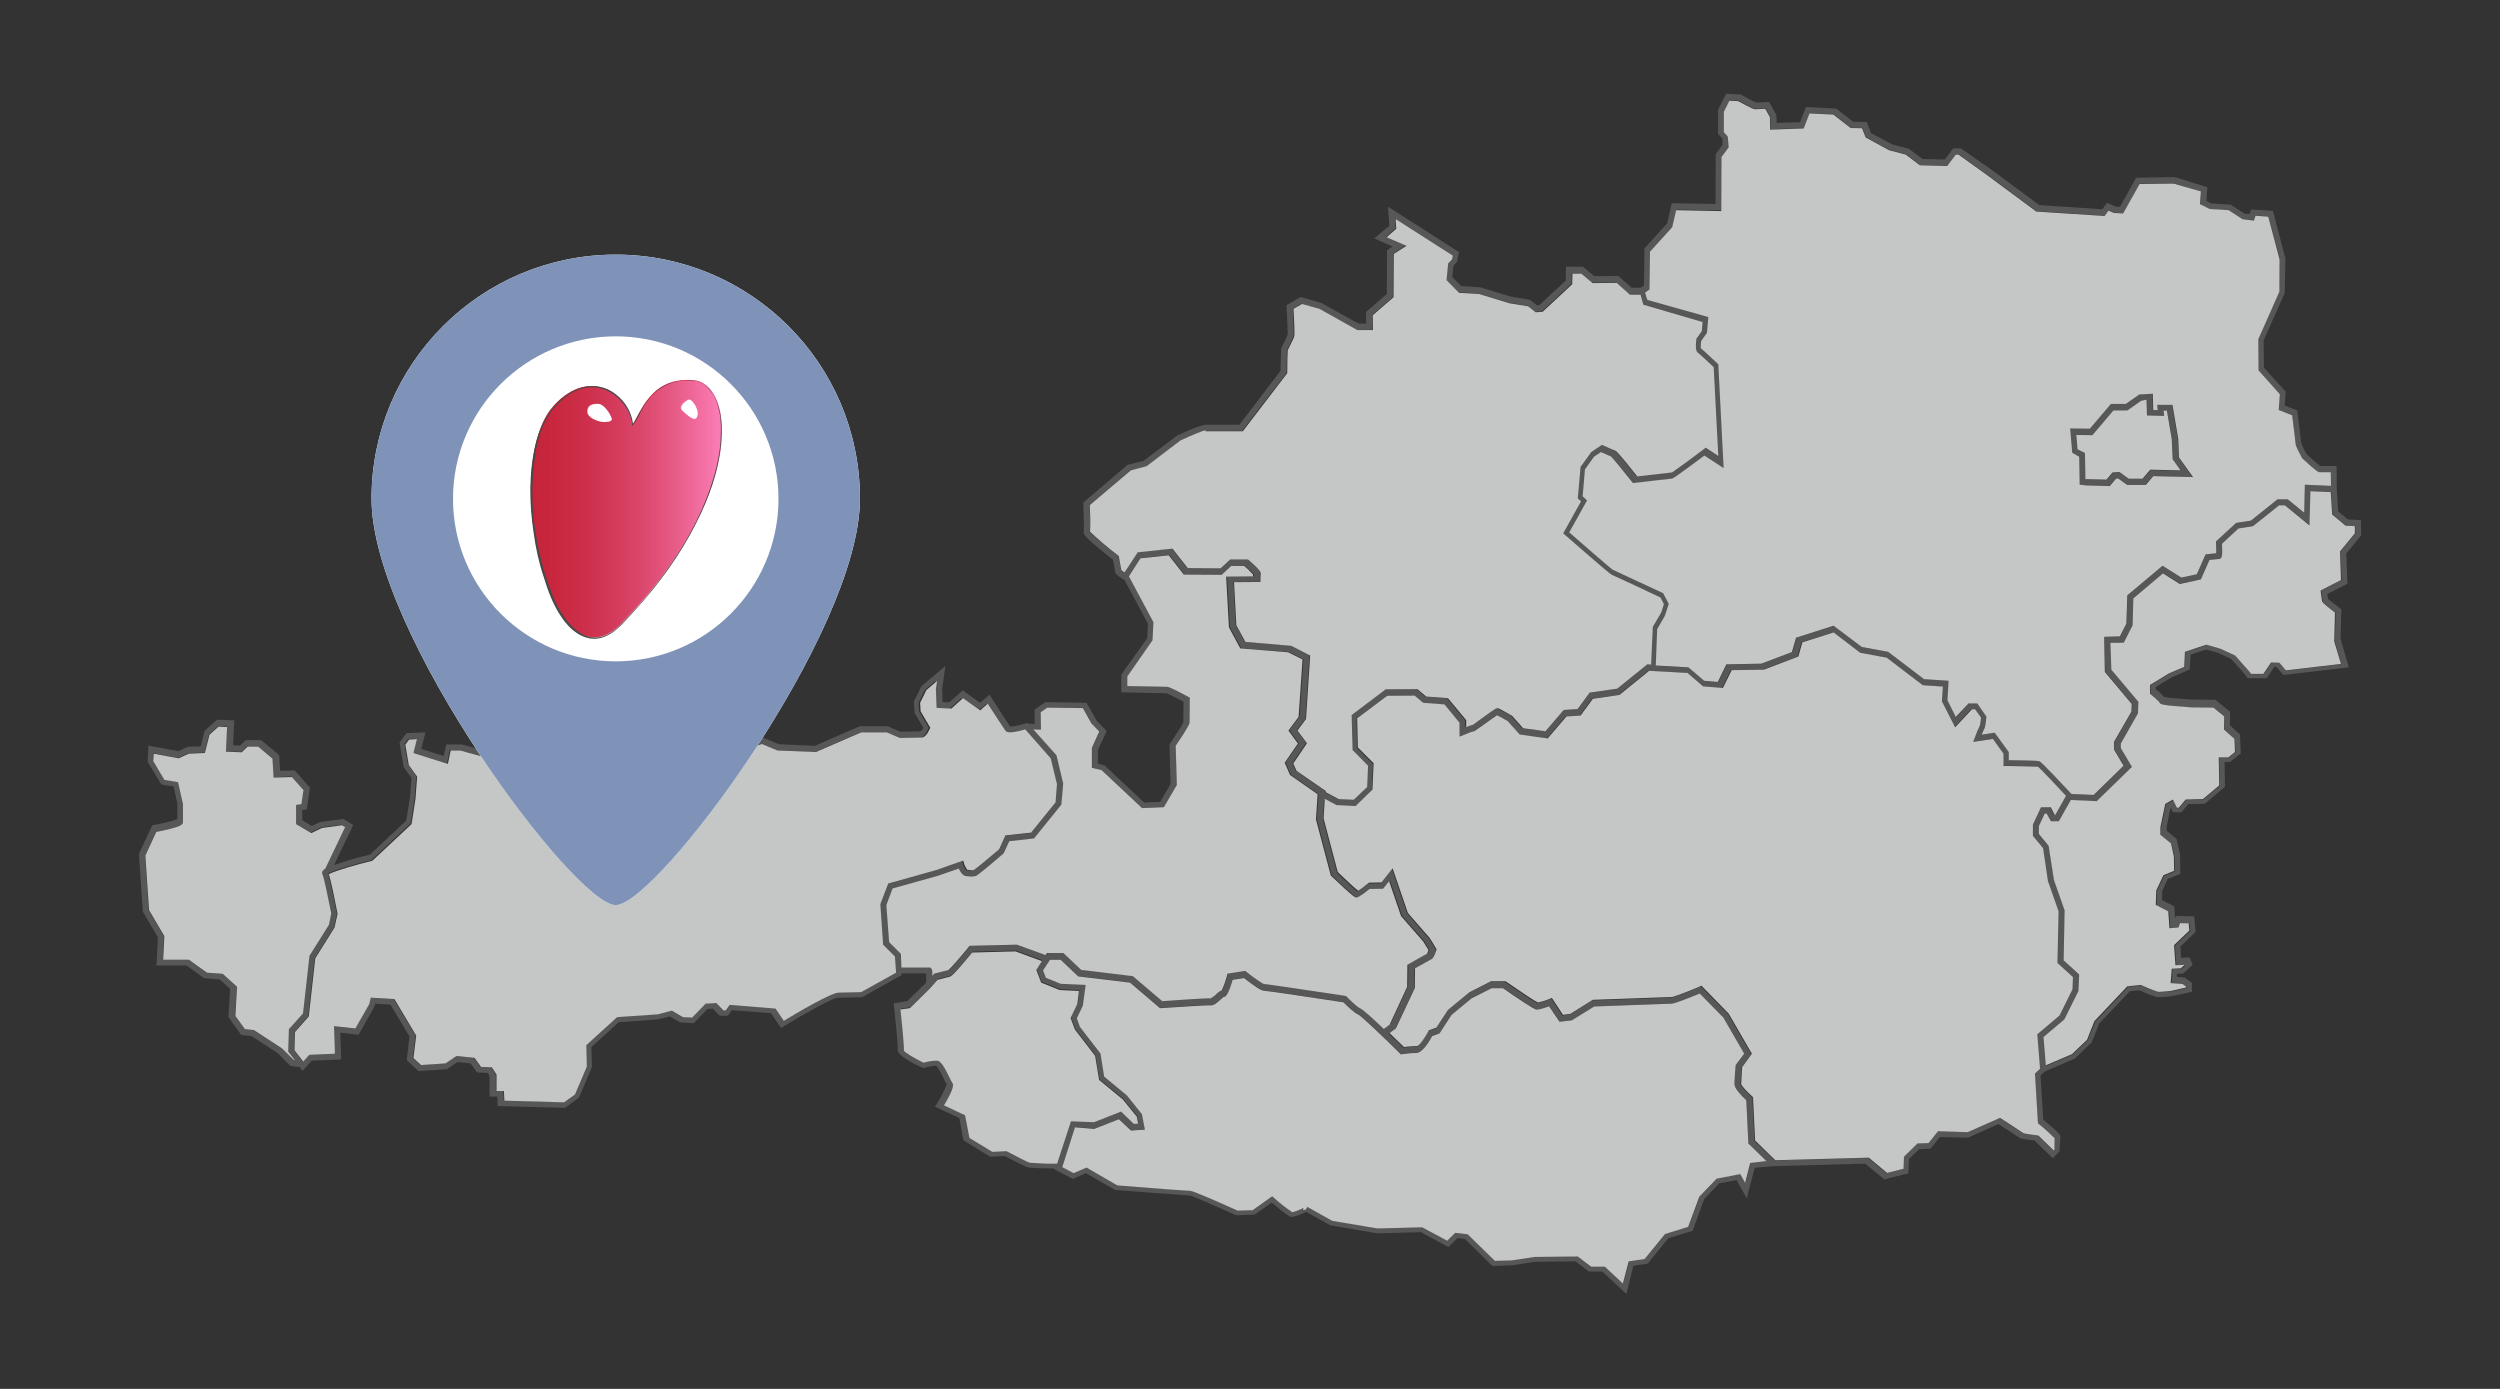 <?xml version="1.0" encoding="utf-8"?>
<!-- Generator: Adobe Illustrator 26.5.0, SVG Export Plug-In . SVG Version: 6.00 Build 0)  -->
<svg version="1.1" id="Ebene_1" xmlns="http://www.w3.org/2000/svg" xmlns:xlink="http://www.w3.org/1999/xlink" x="0px" y="0px"
	 viewBox="0 0 1080 600" style="enable-background:new 0 0 1080 600;" xml:space="preserve">
<rect x="0" y="0" width="1080" height="600" fill="#333333" stroke="none"/>
<style type="text/css">
	.st0{fill:#585757;}
	.st1{clip-path:url(#SVGID_00000165957363668509126470000013368195787333087628_);}
	.st2{fill:#C5C6C6;}
	.st3{clip-path:url(#SVGID_00000100358917079410557140000000957058773860538527_);}
	.st4{fill:#FFFFFF;}
	.st5{clip-path:url(#SVGID_00000077311906554340008670000015719096689991373492_);}
	.st6{fill:#7F93B8;}
	.st7{fill:#C8263B;}
	.st8{fill:url(#SVGID_00000102527300900096272090000010335059568824006530_);}
	.st9{fill:#494949;}
</style>
<path class="st0" d="M898,197.3l0.2,12.1l2.8,0.3l10.2,0.3l2.7-3.2l0.9-0.1l3.9,2.8h8.1l3.2-3.8l17.2,0.4l-6.1-8.5l-0.3-8l-2.5-14.8
	h-6.6l0.2,2.3L930,177l-0.2-7l-5.8,0.3l-5.9,4.1h-6.4l-9.1,10.7L894,185l0.9,10.5L898,197.3z M904,187.9l9.1-10.7h6l6-4.2l2.3-0.1
	l0.2,6.8l7.4,0.2l-0.2-2.3h1.4l2.1,12.3l0.4,8.7l3.5,4.8l-13.1-0.3l-3.3,3.8h-6l-4-2.9l-3,0.2l-2.6,3.1l-8.7-0.2h-0.4l-0.2-11.3
	l-3.1-1.7l-0.5-6.2L904,187.9z"/>
<g>
	<g>
		<g>
			<g>
				<defs>
					<rect id="SVGID_1_" x="60" y="40.5" width="960" height="519"/>
				</defs>
				<clipPath id="SVGID_00000015333688688620293850000012738189886941040281_">
					<use xlink:href="#SVGID_1_"  style="overflow:visible;"/>
				</clipPath>
				<g style="clip-path:url(#SVGID_00000015333688688620293850000012738189886941040281_);">
					<path class="st0" d="M1011.5,263.3l-0.5-0.4c-2.1-1.6-4.6-3.6-5.3-4.2c0-0.4-0.2-1.3-0.3-2.1l8.7-4.4l-0.5-13.1l6.4-7.8
						l-0.1-6.6l-5.6-0.3l-4.2-3.5l-0.6-9.7l-0.1-9.9h-7.1c-0.8-0.6-3.5-2.9-5.8-5c-0.9-1.6-1.7-3.2-2.4-4.9
						c-0.1-1.3-1.2-10.4-1.6-13.3l-0.1-0.8l-5.4-2.1l0.4-6l-9.4-10.4l-0.1-11.8l9-20.2l0.1-0.2l0.3-14.9l-5.4-20.6l-9.4-0.6l-0.7,2
						l-2.1-0.2l-6.1-3.9l-8.3-0.5l-2.1-1.1l0.4-5.9l-14.1-4.4l-16.7,0.3l-7,12.6l-1.7-0.1l-3.9-1.7l-2,2.8L881,88.6l-21-15.5
						l-12.9-9h-3.3l-3.7,4.8l-9.6-0.2l-5.8-4.4l-7.3-1.9l-9.1-4.9l-1.9-4.8l-5.8-0.1l-7.4-5.7l-13-0.7l-2.6,6.6l-10.1,0.3l-0.1-3.4
						l-3.1-5.6h-0.8c-1.6,0.1-4.1,0.2-4.9,0.2c-0.8-0.3-3.9-1.9-6.5-3.4l-0.3-0.1l-6.1-0.3l-3.5,6.9v10.4l1.8,2l0.2,2.7l-3,4.1
						l-0.1,21.5l-18.9-0.3l-2,8.7l-9.8,10.8l-0.2,16l-1.4,1h-3.9l-5.8-5.1l-10.4,0.1l-4.9-4.1h-7.3l-0.1,6L665,131.8l-1,0.1
						l-3.1-2.4l-8.4-1.4l-13-4l-8.2-0.5l-3.9-3.9l0.5-5l1.6-1.6l0.8-4.2l-30.7-19.6l0.6,8.2l-6.5,5.5l7.9,3.5l-2.4,1.6l-0.1,18.9
						l-9,7.8l0.1,5h-3.3l-16-8.9l-9-2.6l-6.1,3.5v0.8c0.3,5.2,0.5,11.1,0.5,11.8c-0.5,1.4-1.1,2.7-1.8,4c-0.4,0.7-0.8,1.4-1,2.2
						c-0.1,0.4-0.2,3.6-0.3,9.6l-17.8,23.3h-14.7c-2,0-9.8,3.6-12.2,4.7L494,199.1l-6.9,1.7L468,217.1v0.6
						c0.2,5.1,0.3,10.9,0.2,11.9c-0.4,1-0.3,2,12.6,12.2c0.3,1.5,0.9,5.1,1,5.5s0.2,1,4,3.3l10.1,18.8l-0.3,6.3l-11.2,15.7v7.7h1.3
						l18.3,0.4c2.5,1.1,4.9,2.3,7.3,3.6c0,2.1-0.1,7.7-0.1,9c-0.4,1-3.2,5.4-5.8,9.2l-0.2,0.4l0.5,17l-4.5,7.7l-6.9,0.3l-17.2-16.1
						l-2.8-0.7V324l3.8-8.2l-4.3-4.4l-4.4-7.8l-17.8-0.3l-4.7,3.3l0.1,6.1l-2.9-0.1l-0.3-0.3l-0.8,0.2c-2.2,0.7-4.4,1.2-6.6,1.4
						c-1.2-1.7-6.2-9.5-8.1-12.5l-0.8-1.3l-4.1,3.5l-7.5-5.4l-5.8,5.2l-2.9-0.1l-0.2-5.5l1.4-10.1l-10.3,8.7l-3.3,6.6l0.3,5l3.8,6.4
						c-0.3,0.6-0.6,1.1-1.1,1.5c-1.5,0-7.4,0.2-8.8,0.2l-5.6-2.4h-11.9l-19.5,8.5l-15.5-0.7l-7.2-3l-4.4,1.5l-8.9,13.4l-3.1,1.6
						l-11.1-1l-6.5,5.1l-0.2,5.8l-5.4,0.4l-0.3,0.4c-3,3.2-6.5,6.8-7.1,7.2c-0.8,0.4-3.2,2.2-4.2,3l-1.8-0.1l-0.5-6.5l-1.3,0.1
						c-0.7,0.1-2.7,0.2-3.4,0.2c-0.7,0-1.5,0.5-4.7,2.7c-1.9,1.3-5.6,3.8-6.4,3.9c-1.6,0-10.9,0.8-14.5,1.1l-0.2-10l-7.9-9.6
						l-4.3,0.3l2.7-4.1v-2.3l-1.8-4.8l-7.4,0.3l-4,2.7l-4,0.2l-2.7-3.9l-16.3-4.5h-6.8l-1.1,5l-9.7-3.1l1.8-7.1l-8.2,0.3l-3,4.1
						l1.8,10.6l3.4,4.7l-0.7,8.4l-1.6,10l-15.7,14.7c-5.2,1.2-10.4,2.7-15.5,4.5l8.3-17.3l-4.2-2.6l-10,1.3l-3.7,1.7l-4.1-2.5v-4.4
						l1.9-0.2l1.4-9.4l-6.6-7.5L121,333l-0.4-6.8l-7.8-6.5h-6.6l-2.5,2.4l-3-0.2l0.5-10.7l-7.4-0.3l-5.4,4.8l-1.7,6.7l-5.6,0.2
						l-4,1.9l-13-2.4l-0.3,7l5.9,9.8l5.3,0.9l1.6,7.2v6.9c-3.3,1.1-6.7,1.9-10.1,2.5l-0.7,0.1L60,368.9l1.7,24.9l6.5,11.1l-0.6,12.2
						h13l7.6,5.5l6.7,0.5l4.5,4.1l-0.7,12.2l5.5,7.7l4.5,0.5l11.2,7.3l5.6,5.6l4,0.5l1.2,1.6l4-4.4l12.7-0.5l-0.4-11.6l7.9,0.9
						l6.9-12.2l0.3-1.2l6.6,0.4l8.2,13.8l-1.2,10.2l5.1,4.7l12.3-0.8l4.5-3.1l5.7,0.6l2.8,3.9l4.6,0.2l0.8,1.3v8.9h3.3l0.2,4.1
						l29.1,0.8l6-4.4l5.6-13.2l-0.2-8.7l11.8-10.7l16.8-1.2l5.3-1.3l4.5,2.6l5.8,0.3l5.9-6.1l2.3-0.2l3,3.1h3.6l1.6-2.4l17,1.3
						l4.3,6.4l1.1-0.7c10-6.1,21.5-12.4,23.5-12.4c3.5,0,10-0.2,10.1-0.2h0.3l17-9.5v-0.8h10.7c0,0.7,0,2,0,3.9v0.1l-0.1,0.1
						l-8.1,7.9l-5.8,0.9l0.1,1.3c0.7,6.5,1.8,17.3,1.6,18.6c-0.1,0.7-0.3,2.9,10.5,7.9l0.5,0.2l0.5-0.1c1.7-0.5,3.4-0.8,5.1-0.9
						c0.9,0.7,2.9,4.7,3.6,6.2c0.5,0.9,0.8,1.5,1,1.9c-1.2,2.9-2.6,5.7-4.3,8.3l-0.8,1.3l10.5,4.9l1.8,9.6l11.5,7.1l6.3-0.3
						c1.7,0.9,8.3,4.3,9.6,4.8c1.3,0.5,7.8,0.5,11.9,0.6l-0.1,0.3l8.1,4.2l5.6-2.5l12.7,7.3h0.3c3.1,0.2,29.9,2.3,32.1,2.4
						c1.3,0.3,11,4.5,19.6,8.4l0.3,0.1l7.9-0.3l7.4-5.2c7.1,6.2,8.2,6.2,8.7,6.2c2.2-0.4,4.2-1.1,6.1-2.2l10.4,5.8l20.4,3.5
						l18.8-0.5l11.9,6.4l4-3.9l3.1,0.4l11.9,11.7l8.5-0.3l9.8-1.5l17.6-0.2l5.8,4.4h5.8l10.4,9.7l3-12.2l6.2-0.9l8.9-11l10.5-3.2
						l5-13.7l6.5-6.8l7.5-1.4l4.4,7.9l3.4-13.2l8.2-0.7l39.6-1.1l8.2,6.8l10.4-2.6l0.3-6.2l4.3-4.2l5-0.3l4-5l12.1,0.3l13.2-5.9
						c3.5,2.2,8.6,5.5,8.9,5.8c0.4,0.3,0.7,0.6,6.7,1.3l7.9,7.7l2.9-3v-0.5c0-0.5,0.4-5,0.4-5.8c0-0.7,0-1.3-7.4-7.4l-1.2-19.1
						l1.8-1.7l13.1-5.6l7.2-7l3.3-8.2l13.2-13.9l4.1-0.4c4.5,2,7.2,3,8,3s5.2-0.3,5.7-0.4l9-1.9v-3.9l-3.2-2.3l-3.3-0.3l0.1-1.3
						l2.6-0.1l4.1-3.8l-1.3-3.2l-3.7,0.2l-0.3-4.9l6.6-6.3l-0.6-6.7l-7.9-0.2l-0.4,1l-0.3-5.1l-5.3-2.8l0.1-4l2.4-5.1l5.4-2.2
						l-0.1-8.2l-1.5-6.9l-4.3-3.5v-1.8l1.7-8.3l1,2.1h3.7l2.9-3.5l7.2-0.2l8.7-7.3l-0.2-10.7h2.3l4.7-3.7l-0.3-8.2l-4.4-4l0.1-5.8
						l-6.4-5.2l-10.2-0.1c-4.9-0.3-10.4-0.8-11.9-1.1c-1.1-1.2-2.3-2.4-3.6-3.3v-1l6.7-4.1l8-3.5l0.3-6.4l6.7-2.2l5.1,1.4l5.7,2.6
						l5.8,6.5l1.4,1.9h8.2l3.3-4.9h0.9l3,3.5l28.3-3.3l-3.6-12.4L1011.5,263.3z M712.8,124.7l0.2-16.3l9.6-10.6l1.7-7.3l19.5,0.4
						l0.1-23.4l3.1-4.2l-0.4-4.6l-1.7-1.9v-8.7l2.4-4.8l3.8,0.2c6.6,3.5,6.9,3.5,7.3,3.5c0.4,0,2.9-0.1,4.4-0.2l2,3.6l0.1,5.4
						l14.5-0.4l2.5-6.5l10.3,0.5l7.5,5.8l4.9,0.1l1.6,4l10.1,5.5l7.2,1.9l6.1,4.6l11.8,0.3l3.7-4.9h1.2l12,8.6l21.6,16l29.5,1.9
						l1.7-2.3l2.4,1l3.9,0.2l7.1-12.7l14.7-0.2l11.7,3.6l-0.4,5.5l4.2,2.1l8.2,0.5l6,3.8l4.9,0.5l0.7-2.1l5.5,0.4l4.9,18.4l-0.3,14
						l-9,20.3l-0.1,0.3l0.1,13.4l9.2,10.3l-0.5,6.8l5.8,2.3c0.6,4.7,1.5,11.6,1.5,12.3c0,0.3,0,1.1,2.8,6.2l0.1,0.2l0.2,0.2
						c6.3,5.8,6.9,5.8,7.4,5.8h4.7l0.1,5.9l-11.3-0.5l-0.3,12.1l-7.1-5.8h-4.4l-11.5,9.2l-6.4,1l-8.7,8v0.6c0.1,1.6,0.2,3.5,0.1,4.5
						c-1.2,0.1-2.9,0.3-3.8,0.4l-0.8,0.1l-3.8,8.6l-6.7,1.4l-8.1-5.1l-15,12.8l-0.4,12.2l-2.8,5.5l-6.9,0.2l0.5,15.2l11.6,13.8
						l-0.1,3.3l-7.5,13v3.5l4.1,6.9l-12.9,12.6l-9.6-0.4l-0.1-0.1c-13-13.8-13.4-14-14-14.1c-0.5-0.1-7.1-0.3-13-0.4v-3.5l-6.1-8.4
						l-5.6,0.9c0.5-1.2,0.9-2.2,1-2.3c0.1-0.2,0.6-0.8,1-5.1v-0.5l-3.9-5.6h-3.8l-5.5,5.8l-3.6-7.2l0.5-8.4l-10.6-0.7l-15.5-11.8
						l-11.4-2.1l-12.2-9.2l-16.2,5.2l-1.8,6.2l-13.2,5l-15.1,0.4l-3.7,7.6l-5.9-0.5l-6.8-5.8l-14.1-0.8l0.6-15.7l3.3-5.7l1.7-5.2
						l-2.4-4.6l-0.4-0.2c-16.8-8-20.6-9.7-21.5-10c-1.2-0.8-11.5-9.8-18.7-16.1l7.7-13.8l-1.9-1.8l1-11.6l3.9-5.5l3-2
						c1.7,0.8,3.5,1.6,4.4,1.9c0.9,0.9,5.2,6.1,9,10.9l0.5,0.6l0.7-0.1c6.1-0.7,15.2-1.8,15.8-1.8s0.9,0,14.2-10l8.3,5.4l-2.3-44.8
						l-0.4-0.4c-4.6-4.4-6.5-6-7.2-6.6c0-1,0-2.1,0.2-3.1l2.5-3.5l0.6-6.8l-26.2-7.7l-0.9-3.1L712.8,124.7z M485.7,247.4
						c-0.6-0.4-1.2-0.8-1.4-1c-0.2-0.9-0.7-3.8-1-5.6l-0.1-0.5l-0.4-0.3c-4.2-3.2-8.2-6.6-12-10.2c0.2-3.8,0.1-7.7-0.1-11.5l17.6-15
						l6.8-1.7l14.6-11.1c4.5-2.1,9.9-4.4,10.9-4.4h16l19.2-25v-0.4c0-3.3,0.2-8.8,0.2-9.5c0.1-0.3,0.5-1,0.8-1.6
						c1.4-2.7,2-4.1,2.1-4.9c0.1-1-0.3-8.5-0.4-11.4l3.7-2.1l7.5,2.1l16.4,9.2h6.7l-0.1-6.4l9-7.8l0.1-18.7l5.5-3.5l-8.6-3.8
						l4.2-3.7l-0.3-4.2l24.7,15.8l-0.3,1.6l-1.7,1.8l-0.7,7.2l5.4,5.5l8.7,0.5l13,4l8.1,1.3l3.3,2.6l3-0.2l12.8-11.9l0.1-4.6h3.8
						l4.9,4.1l10.4-0.1l5.6,5.2h4.6l1.2,4.3l25.6,7.5l-0.3,3.9l-2.4,3.4v0.3c-0.5,4.6-0.1,5.3,0.7,5.7c0.7,0.4,4.2,3.8,6.8,6.2
						l2,38.4l-5.5-3.6l-0.7,0.6c-4.7,3.5-12.4,9.2-13.8,10.1c-1.8,0.2-9.7,1.1-15,1.7c-8.7-11-9.2-11.1-9.7-11.2
						c-0.5-0.1-2.8-1.2-4.9-2.1l-0.7-0.3l-4.6,3.1l-4.6,6.4l-1.2,13.6l1.4,1.3l-7.7,13.8l0.8,0.7c17.9,15.6,19.7,17,20.2,17.2
						c0.8,0.3,12.8,6,21,9.8l1.5,2.9l-1.2,3.7l-3.6,6.1l-0.7,16.4l-1.7-0.1l-13.1,10.5l-11.9,1.7l-5.2,7.1l-6,0.4l-7.9,9.2l-9.6-1.3
						l-4.8-5.4l-0.2-0.1c-5.1-2.9-5.7-3-5.8-3.1c-0.8-0.2-1.2,0-7.2,4.4c-1.5,1.1-3.4,2.4-3.9,2.8c-0.9,0.2-1.8,0.5-2.7,0.9v-3
						l-7.9-9.5l-9.4-0.7l-3.8-3.2l-13.7,0.1l-14.7,11.1l0.4,15l6.7,6.8l-0.4,9.2l-5.8,5.5l-6.5-0.3l-5.6-3v-0.5l-12.5-8.7l-1.4-3.2
						l5.9-8.7l-4-5.5l3.7-5l1.8-27.4l-8.2-4.2l-19.8-1.7l-3.9-7.2l-1-18.6l11.4-0.1V250c0-0.7,0-1.4,0.1-2c0.1-0.7,0.3-1.3-5.1-6.1
						l-0.4-0.3h-7.7l-4.1,3.8l-14.2-0.1l-6.6-8.4l-15,1.6L485.7,247.4z M126.9,458l-5-5l-12.1-7.9l-3.9-0.4l-4.3-5.9l0.7-12.5
						l-6.2-5.6l-6.8-0.5l-7.7-5.6H70.4l0.4-10.2l-6.6-11.2l-1.5-23.6l4.7-10.2c11.5-2.3,11.5-3.3,11.5-4.3v-8l-2.1-9.4l-5.9-1
						l-4.8-8.1l0.1-3.2l10.8,2l4.3-2l7-0.3l2-7.9l3.9-3.5l3.7,0.1l-0.5,10.7l6.8,0.3l2.6-2.5h4.6l6.2,5.2l0.5,8.2l7.7-0.3l5,5.6
						l-0.9,6.1l-2.3,0.3v8.3l6.6,3.9l4.6-2.2l8.6-1.2l1.4,0.8l-8.6,18c-0.9,0.5-1,0.9-1.2,1.1c-0.2,0.5-0.2,0.9,0,1.4
						c0.5,1,2.3,9.3,3.8,16.8l-1.1,4.9l-8.4,13.4l-2.8,24.9l-6.1,6.8l-0.3,9.7l3.1,3.8L126.9,458z M371.8,428.3
						c-1.3,0-6.6,0.2-9.6,0.2c-3.4,0-18.7,9.1-23.8,12.2l-3.6-5.3l-19.8-1.5l-1.7,2.5h-1.1l-3.1-3.2l-4.6,0.3l-5.8,6l-4-0.2
						l-4.8-2.8l-6,1.6l-17.6,1.2L253,451.4l0.2,9.3l-5.1,12l-4.7,3.4l-25.8-0.7l-0.2-4.2h-3.2v-7l-2-3.1l-4.7-0.2l-2.8-3.9l-7.8-0.8
						l-4.8,3.2l-10.5,0.7l-3.3-3l1.2-9.7l-9.4-15.8l-10.2-0.6l-0.7,2.8l-6,10.5l-9.2-1l0.5,11.9l-11.1,0.5l-2.6,2.9l-3.9-4.9
						l0.2-7.8l6-6.8l2.8-25.1l8.3-13.3l1.3-5.8v-0.3c-0.7-3.4-2.7-13.7-3.8-17.1l0.3-0.2h0.1v-0.2c2.8-1.3,10.9-3.7,18.1-5.5
						l0.3-0.1l16.9-15.8l1.7-11l0.7-9.5l-3.6-5l-1.5-8.8l1.6-2.2l3.4-0.1l-1.5,6l14.9,4.7l1.2-5.8h4.1l15.2,4.2l2.9,4.3l6.2-0.3
						l3.9-2.7l4.7-0.2l1,2.5v1l-5.2,8l8.3-0.6l6.5,7.8l0.2,11.9l1.4-0.1c3.9-0.3,14.2-1.2,15.7-1.2c1.3,0,3.4-1.3,7.9-4.3
						c1.3-0.9,2.9-2,3.5-2.2c0.5,0,1.4-0.1,2.1-0.1l0.4,6.1l5.1,0.4l0.4-0.3c1.3-1,3.6-2.7,4.2-3c0.9-0.5,4.9-4.7,7.5-7.4l6.7-0.5
						l0.2-6.9l4.7-3.7l10.8,1l4.4-2.3l8.9-13.1l2.6-0.9l6.7,2.8l16.6,0.8l19.6-8.5h10.8l5.6,2.4h0.3c2.9-0.1,8.5-0.2,9.2-0.2
						c1.2,0,2.3-1.2,3.5-3.7l0.3-0.6l-4.2-7.1l-0.2-3.7l2.7-5.5l4.6-3.9l-0.5,3.5l0.3,8.1l6.4,0.3l5-4.5l7.4,5.3l3.4-2.8
						c2,3.1,7,10.8,7.6,11.7c0.4,0.6,1.2,1.7,8.6-0.5l11.1,12.5l2.7,11.1l-0.6,7.9l-10.6,13.1l-11.1,1.2l-2.7,6
						c-4.7,4.1-10,8.4-11,9c-0.5,0.1-0.9,0.1-1.4,0c-0.4,0-0.8-0.1-1.3-0.1c-0.7-0.8-1.1-1.7-1.4-2.7l-0.4-1.3l-11.7,4.1l-20.7,5.8
						l-3.4,8.9l1.2,17.5l5.1,5.1l0.2,6.7L371.8,428.3z M389.5,418l-0.2-5.9l-5.1-5.1l-1.2-16l2.7-7.1l19.4-5.4l9.2-3.2
						c0.6,1.5,1.7,3.3,3.4,3.3c0.5,0,0.9,0,1.3,0.1c0.8,0.1,1.5,0.1,2.3-0.1c0.3-0.1,1.2-0.3,12.2-9.7l0.2-0.2l2.4-5.2l10.7-1.2
						l11.8-14.6l0.8-9.1l-2.9-12.2l-9.9-11.3l3.2,0.1l-0.1-7.5l2.8-2l15.4,0.2l3.7,6.6l3.4,3.5l-3.2,7.1v8.6l4.2,1l17.5,16.4
						l9.4-0.4l5.6-9.6l-0.5-16.9c6-9,6-9.7,6-10.1c0-0.7,0.1-9.9,0.1-9.9v-0.8l-0.7-0.4c-8-4.3-8.9-4.3-9.2-4.3
						c-0.6,0-10.8-0.2-17.1-0.3v-4.3l11.1-15.6l0.4-7.8L488,248.9l5-7.8l12.2-1.3l6.5,8.3l16.5,0.1l4.1-3.8h5.6
						c1.3,1.2,2.6,2.4,3.8,3.7c0,0.2,0,0.5,0,0.8l-11.6,0.1l1.2,21.9l4.9,9.1l20.7,1.7l6.2,3.1l-1.7,24.8l-4.4,5.9l4.1,5.6l-5.7,8.3
						l2.3,5.3l11.9,8.3l-0.7,10.9l6.4,24.2l0.3,0.3c9.6,9.2,10.2,9.2,10.8,9.2c0.4,0,1.2,0,5.7-3.7l5.8-0.1l2.6-3.3l5.1,14.9
						l0.1,0.2l9.6,11l2.2,3.6c-0.2,0.6-0.4,1.1-0.7,1.6c-1.2,0.6-6.1,3.5-7.7,4.3l-0.7,0.4l-0.1,9.5l-7.6,16.4l-2.5,1.8
						c-4.6-4.4-9.1-8.5-10.2-8.9c-1.1-0.4-4.1-3.2-5.8-5l-0.3-0.3l-0.5-0.1c-5.6-0.9-33.6-5.1-35-5.1c-0.9-0.2-4.7-2.9-7.7-5.3
						l-0.4-0.4l-7.7,1.2l-0.2,0.8c-0.6,2.2-1.3,4.3-2.3,6.4c-0.9,0.4-1.6,1-2.3,1.7c-0.8,0.8-1.6,1.4-2.5,1.9
						c-1.6-0.2-16.7,0.9-20.9,1.2l-12.7-10.8l-22.3-2.5l-7.7-7.3h-7.1l-0.6,0.9l-12.4-4.5l-20.4,0.5l-0.4,0.5
						c-3.6,4.4-7.8,9.2-8.8,10l-5.6,1.4l-0.4,0.1l-0.9,1c0-2.7-0.1-2.9-0.5-3.2l-0.4-0.4h-0.6L389.5,418z M444.9,501.9
						c-1-0.3-6.4-3.1-9.6-4.8l-0.3-0.2l-6.2,0.3l-9.9-6l-1.9-9.8l-9-4.3c4.7-8.1,4-9.1,3.6-9.7c-0.1-0.2-0.6-1.1-1-1.9
						c-2.5-5.1-3.9-7.4-5.5-7.7c-2,0-4,0.3-5.9,0.9c-4.2-2-8-4.3-8.5-5.2c0.1-2.3-1-13.4-1.5-17.8l4.1-0.6l8.7-8.6l3.2-3.6
						c1.2-0.3,4.7-1.2,5.4-1.4c0.4-0.1,1.3-0.3,9.6-10.4l18.7-0.5l11.4,4.2l-2.4,3.8l2.1,5.5l8,3.2l8.3,0.4l-0.7,5.6l-2.9,6.1
						l1.9,5.1l8.7,11.3l1.7,10.4l10.3,8.5l6,7.4l0.6,3l-1.9,0.1l-5.5-5.3l-11.7,4.6l-9.8-0.8l-6,18.2
						C452.8,502.4,448.9,502.2,444.9,501.9z M756.3,502.2l-2.2,8.6L752,507l-10.2,2l-7.5,7.8l-4.8,13l-10,3.1l-8.8,10.8l-6.9,1
						l-2.5,9.6l-7.8-7.3h-5.9l-5.8-4.4l-18.6,0.3l-9.9,1.5l-7.3,0.2l-11.8-11.5l-5.3-0.6l-3.5,3.4l-10.8-5.8l-19.3,0.5l-19.6-3.3
						l-9.8-5.5l-0.9-0.5l-0.7,1.2l-1.2,0.1c-0.1-0.4,0.1-0.8,0.4-1c-1.6,0.8-3.3,1.5-5,2c-2.8-1.9-5.4-3.9-7.9-6.2l-0.8-0.7l-8.4,6
						l-6.5,0.2c-12.5-5.6-19.3-8.5-20.3-8.5s-19.4-1.4-31.7-2.4l-13.3-7.7l-5.7,2.3L459,504l5.6-17.1l8.3,0.7l10.7-4.2l5.2,4.9
						l6-0.4l-1.3-6.7l-6.5-8.1l-9.8-8.1l-1.6-10l-8.9-11.5l-1.3-3.7l2.6-5.5l1.2-8.9l-10.8-0.5l-6.5-2.6l-1.2-3.2l3-4.6h4.6l7.6,7.2
						l22.4,2.7l12.9,11h0.6c7.4-0.6,19.6-1.4,20.9-1.2c1.6,0.2,3.2-1.2,4.7-2.5c0.4-0.4,1-0.9,1.3-1.1c0.8,0,1.8-0.6,3.9-7.4
						l4.9-0.8c4.6,3.7,7.5,5.5,8.7,5.5s21,3,34.3,5c1.2,1.2,4.6,4.6,6.4,5.3c1.3,0.7,10.2,9.1,17.9,16.7l0.5,0.5l0.6-0.1
						c1.9-0.3,3.9-0.4,5.9-0.5c2.9,0,5.9-5.1,7-7.3l3.2-1.2l5.2-8l8.6-7.1l8.7-4.4h4.9c6,4.1,13.2,8.9,14.3,9.2
						c1.2,0.3,3.7-0.6,5.6-1.4l4.5,6.8l5.3-0.6l9.7-6c11.2-0.4,32.1-1.2,33.3-1.2c1.6,0,8.5-2.8,12.2-4.4l10.2,10.4l9,15.6l-3.7,4.9
						v0.4c0,0.3-0.5,6.1-0.5,7.9c0,1.7,3.1,5,5.1,6.9l0.9,18.7l7.8,7.6L756.3,502.2z M881.2,461.7l-2.2,2.1l1.4,21.5l0.4,0.4
						c2.4,1.9,4.7,3.9,6.8,6.1c0,0.9-0.2,3.2-0.3,4.8L887,497l-6.6-6.4l-0.4-0.1c-2.4-0.3-5.3-0.7-6-0.9c-1.2-0.8-7.6-5-9.6-6.3
						l-0.6-0.4l-14,6.2l-12.8-0.4l-4.2,5l-4.8,0.4l-5.8,5.7L822,505l-7.1,1.8l-7.9-6.6l-40.4,1.1l-8.7-8.4l-0.9-18.7l-0.4-0.4
						c-2.4-2.1-4.5-4.6-4.7-5.3c0-1.4,0.3-5.9,0.4-7.3l4.2-5.8l-10-17.3l-11.8-12l-0.8,0.4c-5.1,2.2-11,4.4-12,4.5
						c-1.6,0-32.5,1.2-33.8,1.2h-0.3l-9.8,6.1l-3.1,0.4l-4.8-7.3l-1,0.4c-1.6,0.7-3.3,1.3-5,1.6c-1.2-0.5-7.8-4.9-13.7-9l-0.3-0.2
						h-6.3l-9.4,4.8l-9.2,7.6l-5,7.6l-3.3,1.2l-0.2,0.5c-1.6,3.2-4,6.3-4.9,6.3c-1.9,0-3.7,0.2-5.6,0.4c-1.6-1.6-3.8-3.8-6.2-6
						l2.7-1.9l8.2-17.6l0.1-8.5c2.7-1.6,6.6-3.7,7-3.9s1.2-0.5,2.1-3.7l0.2-0.6l-2.9-4.8l-9.5-10.9l-6.6-19.2l-4.8,6.1l-5.4,0.1
						l-0.4,0.3c-1.5,1.2-3.5,2.6-4.3,3.2c-1.4-1.1-5.3-4.7-8.8-8.1l-6.1-23.1l0.5-8.5l5.1,2.7l8.2,0.4l7.3-7.1l0.5-11.4l-6.8-6.9
						l-0.3-12.7l12.9-9.8l11.9-0.1l3.7,3.1l9.2,0.7l6.5,7.9v6l1.8-0.7c1.6-0.6,3.5-1.4,4-1.5s0.8-0.2,5-3.2c1.8-1.3,4.4-3.2,5.4-3.8
						c0.9,0.4,2.9,1.5,4.6,2.5l5.2,5.8l12,1.6l8.1-9.5l6.1-0.4l5.3-7.2l11.5-1.7l12.8-10.4l16.6,0.9l6.7,5.8l8.6,0.7l3.8-7.7
						l13.9-0.2l14.9-5.7l1.7-6.1l13.5-4.3l11.5,8.8l11.4,2.1l15.6,11.9l8.7,0.6l-0.4,6.4l5.7,11.2l7.3-7.8h1.3l2.6,3.6
						c-0.1,1.1-0.2,2.3-0.5,3.4c-0.8,1.6-1.5,3.3-2.1,5l-0.8,2.1l8.5-1.3l4.6,6.4v5.2h1.3c4.6,0.1,12.1,0.2,13.6,0.3
						c1.4,1.2,7.8,8,12.1,12.6l-4.6,8.2h-0.3l-1.7-3.3h-4.2l-3.5,7.5v4.9l4.4,5.3l2.2,14.4l4.5,13l-0.5,22.3l6.7,6.1l-0.2,5.3
						l-5.6,11.3l-9.6,8.1L881.2,461.7z M1011.4,286.9l-23.8,2.8l-2.8-3.4h-3.5l-3.3,4.9h-5.3l-0.7-0.9l-6.2-7l-6.3-2.9l-6.2-1.8
						l-9.2,3.1l-0.3,6.5l-6.6,2.8l-8.2,5v3.8l0.5,0.4c1.2,0.9,2.3,1.9,3.4,3v0.1l0.4,0.5c0.4,0.6,0.7,1,13.8,1.9l9.3,0.1l4.7,3.8
						l-0.1,5.7l4.5,4l0.2,5.7l-2.9,2.3h-4.1l0.2,12.2l-7,5.9l-7.5,0.2l-2.9,3.5h-0.8l-1.7-3.5l-3.3,2l-2.1,10v3.3l4.6,3.8l1.2,5.6
						l0.1,6.2l-4.6,1.9l-3.1,6.5l-0.1,6.2l5.4,2.8l0.5,7.3l3.9-0.3l0.7-1.9l3.7,0.1l0.3,3.1l-6.6,6.3l0.6,8.7l4-0.2l-1.7,1.5
						l-3.9,0.1l-0.5,6.2l5.2,0.5l1.5,1.1v0.4l-6.7,1.5c-1.9,0.1-4.8,0.3-5.3,0.4c-2.5-0.8-4.9-1.8-7.3-2.9l-0.3-0.1l-5.8,0.6
						l-14.2,15l-3.3,8.1l-6.5,6.2l-11.3,4.8l-1-12.2l9-7.6l6-12.3l0.3-7.1l-6.8-6.1l0.4-21.6l-4.6-13.1l-2.3-14.8l-4.2-5.1v-3.4
						l2.5-5.4h0.9l1.8,3.3h3.5l5.2-9.2l11.2,0.5l15.2-14.8l-4.8-8.1v-2.3l7.5-12.9l0.1-5l-11.7-13.9l-0.4-11.6l5.8-0.2l3.8-7.5
						l0.3-11.6l12.8-10.8l7.3,4.6l9.1-1.9l3.7-8.4c1.8-0.2,3.6-0.4,3.9-0.4h0.6l0.4-0.4c0.3-0.4,0.8-0.8,0.5-6.2l7.1-6.6l6.3-1
						l11.3-9h2.5l10.6,8.7l0.4-14.8l8.8,0.4l0.6,9.7l5.8,4.8l4,0.2v3.1l-6.4,7.8l0.5,12.4l-8.8,4.5l0.1,0.9c0.1,0.7,0.4,3.1,0.5,3.6
						s0.2,0.9,5.6,5l-0.3,12.5L1011.4,286.9z"/>
				</g>
			</g>
		</g>
	</g>
</g>
<path class="st2" d="M472.6,484.8l11.7-4.6l5.5,5.3l1.9-0.1l-0.6-3l-6-7.4l-10.3-8.5l-1.7-10.4l-8.7-11.3l-1.9-5l2.9-6.1l0.7-5.6
	l-8.3-0.4l-8-3.2l-2.1-5.5l2.4-3.8l-11.4-4.2l-18.7,0.5c-8.3,10.1-9.2,10.3-9.6,10.4c-0.8,0.2-4.3,1.1-5.4,1.4l-3.2,3.6l-8.7,8.6
	l-4.1,0.6c0.5,4.4,1.6,15.4,1.5,17.8c0.6,0.9,4.4,3.2,8.5,5.2c1.9-0.6,3.9-0.9,5.9-0.9c1.6,0.2,3,2.6,5.5,7.7c0.4,0.8,0.8,1.7,1,1.9
	c0.4,0.6,1.2,1.6-3.6,9.7l9.1,4.3l1.9,9.8l9.9,6l6.2-0.3l0.3,0.2c3.2,1.7,8.6,4.5,9.6,4.8c4,0.3,8,0.5,11.9,0.4l6-18.3L472.6,484.8z
	"/>
<path class="st2" d="M105.8,444.6l3.9,0.4l12.1,7.9l5.1,5l0.5,0.1l-2.9-3.7l0.3-9.7l6.1-6.8l2.8-24.9l8.4-13.4l1-4.9
	c-1.5-7.5-3.2-15.8-3.8-16.8c-0.2-0.5-0.2-0.9,0-1.4c0.1-0.2,0.2-0.5,1.2-1.1l8.6-18l-1.4-0.8l-8.6,1.2l-4.6,2.2l-6.6-3.9v-8.3
	l2.3-0.3l0.9-6.1l-5-5.6l-7.9,0.2l-0.5-8.2l-6.2-5.2H107l-2.6,2.5l-6.8-0.3l0.5-10.6l-3.7-0.2l-3.9,3.5l-2,7.9l-7,0.3l-4.3,2
	l-10.8-2l-0.2,3.2l4.8,8.1l5.9,1l2.1,9.4v7.8c0,1,0,2-11.5,4.3l-4.7,10.2l1.6,23.6l6.6,11.2l-0.5,10.2h11.1l7.8,5.6l6.8,0.5l6.2,5.6
	l-0.7,12.6L105.8,444.6z"/>
<path class="st2" d="M887.6,491.7c-2.2-2.2-4.4-4.2-6.8-6.1l-0.4-0.4l-1.3-21.4l2.2-2.1l-1.2-14.9l9.6-8.1l5.6-11.3l0.2-5.3
	l-6.7-6.1l0.5-22.3l-4.6-13.1l-2.1-14.2l-4.4-5.3v-4.9l3.5-7.5h4.2l1.7,3.3h0.3l4.6-8.2c-4.3-4.6-10.7-11.4-12.1-12.6
	c-1.5-0.1-8.9-0.2-13.6-0.3h-1.3v-5.3l-4.6-6.4l-8.5,1.3l0.8-2.1c0.6-1.7,1.3-3.4,2.1-5c0.2-1.1,0.4-2.2,0.5-3.4l-2.6-3.6h-1.3
	l-7.3,7.8l-5.7-11.2l0.4-6.4l-8.7-0.6L815,284.1l-11.4-2.1l-11.5-8.8l-13.5,4.3l-1.7,6.1l-14.9,5.7l-13.9,0.2l-3.8,7.7l-8.6-0.7
	l-6.7-5.8l-16.6-0.9l-12.8,10.4l-11.5,1.7l-5.3,7.2l-6.1,0.4l-8.1,9.5l-12.1-1.7l-5.2-5.8c-1.7-1-3.7-2.1-4.6-2.5
	c-1,0.6-3.6,2.5-5.4,3.8c-4.2,3-4.5,3.2-5,3.2s-2.4,0.9-4,1.5l-1.8,0.7v-6l-6.5-7.9l-9.2-0.7l-3.7-3.1l-11.9,0.1l-12.9,9.7l0.3,12.6
	l6.8,6.8l-0.5,11.4l-7.3,7.1l-8.2-0.4l-5.1-2.7l-0.5,8.5l6.1,23.1c3.5,3.4,7.4,7,8.8,8.1c0.9-0.5,2.8-1.9,4.3-3.2l0.4-0.3l5.4-0.1
	l4.8-6.1l6.6,19.3l9.5,10.9l2.9,4.8l-0.2,0.6c-1,3.2-1.8,3.6-2.1,3.7c-0.4,0.2-4.3,2.4-7,3.9l-0.1,8.5l-8.2,17.5l-2.7,2
	c2.3,2.2,4.5,4.4,6.2,6c1.9-0.2,3.7-0.4,5.6-0.4c0.9,0,3.2-3.1,4.9-6.3l0.2-0.5l3.3-1.2l5-7.6l9.2-7.6l9.4-4.8h6.3l0.3,0.2
	c5.9,4.1,12.5,8.5,13.7,9c1.7-0.4,3.4-0.9,5-1.6l1-0.4l4.8,7.3l3.1-0.4l9.8-6.1h0.3c1.3,0,32.2-1.2,33.8-1.2c1-0.1,6.9-2.3,12-4.5
	l0.8-0.4l11.8,12.1l10,17.3l-4.2,5.8c-0.1,1.3-0.4,5.9-0.4,7.3c0.1,0.7,2.3,3.2,4.7,5.3l0.4,0.4l0.9,18.7l8.7,8.5l40.4-1.1l7.9,6.6
	l7.1-1.8l0.2-5.2l5.8-5.7l4.8-0.2l4.1-5.1l12.8,0.4l14-6.2l0.6,0.4c2,1.3,8.5,5.5,9.6,6.3c0.7,0.2,3.6,0.6,6,0.9l0.4,0.1l6.6,6.4
	l0.3-0.4C887.5,494.9,887.6,492.7,887.6,491.7z"/>
<path class="st2" d="M763.1,501.6l-7.8-7.6l-0.9-18.7c-2.1-1.9-5.1-5.1-5.1-6.9c0-1.9,0.4-7.6,0.5-7.9v-0.4l3.7-4.9l-9-15.6
	l-10.2-10.4c-3.7,1.5-10.7,4.4-12.3,4.4c-1.2,0-22.1,0.8-33.3,1.2l-9.7,6l-5.3,0.6l-4.5-6.7c-1.9,0.7-4.4,1.6-5.6,1.4
	c-1.1-0.2-8.4-5.1-14.3-9.2h-4.9l-8.7,4.4l-8.6,7.1l-5.2,8l-3.2,1.2c-1.2,2.2-4.1,7.3-7,7.3c-2,0-3.9,0.2-5.9,0.5l-0.6,0.1l-0.5-0.5
	c-7.7-7.6-16.6-16.1-17.9-16.7c-1.8-0.7-5.2-4.1-6.4-5.3c-13.2-2-33-5-34.3-5s-4.1-1.9-8.7-5.5l-4.9,0.8c-2,6.8-3.1,7.4-3.9,7.4
	c-0.3,0.2-0.9,0.7-1.3,1.1c-1.5,1.4-3.1,2.8-4.7,2.5c-1.2-0.1-13.4,0.7-20.9,1.2h-0.6l-12.9-11l-22.4-2.7l-7.6-7.2h-4.6l-3,4.6
	l1.2,3.2l6.4,2.6l10.8,0.5l-1.2,8.9l-2.6,5.5l1.3,3.7l8.9,11.5l1.6,10l9.8,8.1l6.5,8.1l1.3,6.7l-6,0.4l-5.2-4.9l-10.7,4.2l-8.3-0.7
	l-5.5,17.2l4.9,2.6l5.6-2.4l13.3,7.7c12.3,1,30.7,2.4,31.7,2.4c0.9,0,7.8,2.9,20.3,8.5l6.5-0.2l8.4-6l0.8,0.7
	c2.5,2.3,5.1,4.3,7.9,6.2c1.8-0.5,3.4-1.1,5-2c-0.3,0.3-0.4,0.6-0.4,1l1.2-0.1l0.7-1.2l0.9,0.5l9.8,5.5l19.6,3.3l19.3-0.5l10.8,5.8
	l3.5-3.4l5.3,0.6l11.8,11.5l7.3-0.2l9.9-1.5l18.6-0.2l5.8,4.4h5.9l7.8,7.3l2.5-9.6l6.9-1l8.8-10.8l10-3.1l4.8-13l7.5-7.8l10.2-2
	l2.1,3.8l2.2-8.6L763.1,501.6z"/>
<path class="st2" d="M984.7,286.3l2.8,3.3l23.8-2.8l-2.9-9.7l0.3-12.5c-5.4-4.1-5.5-4.6-5.6-5s-0.4-2.9-0.5-3.6l-0.1-0.9l8.8-4.5
	l-0.4-12.4l6.4-7.8v-3.1l-4-0.2l-5.8-4.8l-0.6-9.7l-8.8-0.4l-0.4,14.8l-10.6-8.7h-2.5l-11.3,9l-6.3,1l-7.1,6.6
	c0.3,5.4-0.1,5.8-0.5,6.2l-0.4,0.4h-0.6c-0.3,0-2.1,0.2-3.9,0.4l-3.7,8.4l-9.1,2l-7.3-4.6l-12.8,10.8l-0.3,11.6l-3.8,7.5l-5.8,0.1
	l0.4,11.6l11.7,13.9l-0.2,5l-7.4,13v2l4.8,8.1l-15.2,14.8l-11.2-0.5l-5.2,9.2H886l-1.8-3.3h-0.9l-2.5,5.4v3.4l4.2,5.1l2.3,14.8
	l4.6,13.1l-0.4,21.6l6.7,6.1l-0.3,7.1l-6.1,12.3l-9,7.6l1,12.2l11.3-4.8l6.5-6.2l3.2-8.1l14.2-15l5.8-0.6l0.3,0.1
	c2.4,1.1,4.8,2.1,7.3,2.9c0.6,0,3.5-0.2,5.3-0.4l6.7-1.5v-0.4l-1.5-1.1l-5.2-0.4l0.5-6.2l3.9-0.2l1.7-1.5l-4,0.2l-0.6-8.7l6.6-6.3
	l-0.3-3.1l-3.7-0.1l-0.7,1.9l-3.9,0.3l-0.5-7.3l-5.4-2.8l0.2-6.2l3.1-6.6l4.6-1.9l-0.1-6.2l-1.2-5.6l-4.6-3.8v-3.3l2.1-10l3.3-1.9
	l1.7,3.5h0.9l2.9-3.5l7.5-0.2l7-5.9l-0.2-12.1h4.1l2.9-2.3l-0.2-5.7l-4.5-4l0.1-5.7l-4.7-3.8l-9.3-0.1c-13.1-0.9-13.4-1.3-13.8-1.9
	l-0.4-0.5v-0.1c-1.1-1.1-2.2-2-3.4-3l-0.5-0.4v-3.8l8.2-5l6.6-2.8l0.3-6.5l9.2-3.1l6.2,1.8l6.3,2.9l6.2,7l0.7,0.9h5.3l3.3-4.9
	L984.7,286.3z"/>
<path class="st2" d="M386.6,413.2l-5.1-5.1l-1.2-17.5l3.4-8.9l20.7-5.8l11.7-4.1l0.4,1.3c0.3,1,0.8,1.9,1.4,2.7c0.5,0,0.9,0,1.3,0.1
	c0.5,0.1,0.9,0.1,1.4,0c1-0.6,6.3-5,11-9l2.7-6l11.1-1.2l10.6-13.1l0.6-7.9l-2.7-11.1l-11-12.5c-7.4,2.1-8.1,1.1-8.6,0.5
	c-0.6-0.8-5.6-8.5-7.6-11.6l-3.3,2.9l-7.4-5.3l-5,4.5l-6.4-0.3l-0.3-8.1l0.5-3.5l-4.6,3.9l-2.7,5.5l0.2,3.7l4.2,7.1l-0.3,0.6
	c-1.1,2.4-2.3,3.6-3.4,3.6c-0.7,0-6.4,0.2-9.2,0.2h-0.3l-5.6-2.4H372l-19.6,8.5l-16.6-0.7l-6.7-2.8l-2.6,0.9l-8.8,13.3l-4.4,2.3
	l-10.8-1l-4.7,3.7l-0.3,6.9l-6.7,0.5c-2.5,2.7-6.5,6.9-7.4,7.4c-0.6,0.3-2.9,2-4.2,3l-0.4,0.3l-5.1-0.4l-0.5-6.1
	c-0.7,0.1-1.5,0.1-2.1,0.1c-0.5,0.3-2.1,1.3-3.5,2.2c-4.5,3.1-6.6,4.3-7.9,4.3c-1.5,0-11.8,0.9-15.7,1.2l-1.4,0.1l-0.3-11.9
	l-6.5-7.8l-8.3,0.6l5.2-8v-1l-1-2.5l-4.7,0.2l-3.9,2.7l-6.2,0.3l-2.9-4.3l-15.2-4.2h-4.1l-1.2,5.8l-14.9-4.7l1.5-6l-3.4,0.2
	l-1.6,2.2l1.5,8.8l3.6,5l-0.7,9.5l-1.7,11l-16.9,15.8l-0.3,0.1c-7.2,1.8-15.4,4.2-18.1,5.5v0.1h-0.1l-0.4,0.1
	c1.2,3.3,3.1,13.7,3.8,17v0.3l-1.3,5.8l-8.3,13.3l-2.8,25.1l-6,6.8l-0.2,7.8l3.8,4.9l2.6-2.9l11.1-0.5l-0.4-11.9l9.2,1l6-10.5
	l0.7-2.8l10.2,0.6l9.4,15.8l-1.2,9.7l3.3,3l10.5-0.7l4.8-3.2l7.8,0.8l2.8,3.9l4.7,0.2l2,3.1v7.1h3.2l0.2,4.2l25.8,0.7l4.7-3.4
	l5.1-12l-0.2-9.3l13.3-12.1l17.6-1.2l6-1.6l4.8,2.8l4,0.2l5.8-6l4.6-0.3l3.1,3.2h1l1.7-2.4l19.8,1.6l3.6,5.3
	c5.1-3.1,20.4-12.2,23.8-12.2c3,0,8.3-0.2,9.6-0.2l15.1-8.4L386.6,413.2z"/>
<path class="st2" d="M389.4,418h12.5l0.4,0.4c0.4,0.4,0.5,0.5,0.5,3.2l0.9-1l0.4-0.1l5.6-1.4c1-0.8,5.2-5.6,8.8-10l0.4-0.5l20.4-0.5
	l12.4,4.5l0.6-0.9h7.1l7.7,7.3l22.3,2.7l12.7,10.8c4.3-0.3,19.3-1.4,20.9-1.2c0.9-0.5,1.8-1.1,2.5-1.9c0.7-0.7,1.4-1.2,2.3-1.6
	c1-2.1,1.7-4.2,2.3-6.4l0.2-0.8l7.7-1.2l0.4,0.4c3,2.4,6.8,5.1,7.7,5.3c1.4,0,29.4,4.3,35,5.1l0.4,0.1l0.3,0.3
	c1.8,1.8,4.7,4.6,5.8,5s5.7,4.6,10.2,8.9l2.5-1.8l7.6-16.4l0.1-9.5l0.7-0.4c1.6-0.9,6.4-3.7,7.7-4.3c0.3-0.5,0.5-1.1,0.7-1.7
	l-2.2-3.6l-9.6-11l-0.1-0.2l-5.1-14.9l-2.6,3.2l-5.8,0.1c-4.6,3.7-5.3,3.7-5.7,3.7c-0.6,0-1.2,0-10.8-9.2l-0.3-0.3l-6.4-24.2
	l0.7-10.9l-11.9-8.3l-2.3-5.3l5.7-8.3l-4.1-5.6l4.4-5.9l1.7-24.8l-6.2-3.1l-20.7-1.7l-4.9-9.1l-1.2-21.9l11.6-0.1c0-0.3,0-0.5,0-0.8
	c-1.2-1.3-2.4-2.6-3.8-3.7h-5.6l-4.1,3.8l-16.4-0.1l-6.5-8.3l-12.2,1.3l-5,7.8l10.6,19.8l-0.4,7.8L487,292.2v4.2
	c6.3,0.1,16.5,0.3,17.1,0.3c0.3,0,1.2,0,9.2,4.3l0.7,0.4v0.8c0,0-0.1,9.2-0.1,9.9c0,0.4,0,1.2-6,10.1l0.5,16.9l-5.6,9.6l-9.4,0.4
	l-17.5-16.4l-4.2-1v-8.6l3.2-7.1l-3.4-3.5l-3.7-6.6l-15.4-0.2l-2.8,2l0.1,7.5l-3.3-0.1l10,11.2l2.9,12.2l-0.8,9.1l-11.8,14.6
	l-10.7,1.2l-2.4,5.2l-0.2,0.2c-10.9,9.4-11.8,9.7-12.2,9.7c-0.8,0.2-1.5,0.2-2.3,0.1c-0.4,0-0.8-0.1-1.3-0.1c-1.6,0-2.7-1.8-3.4-3.3
	l-9.2,3.2l-19.4,5.4l-2.7,7.2l1.2,16l5.1,5.1L389.4,418z"/>
<path class="st2" d="M738,137l-0.6,6.8l-2.5,3.5c-0.1,1-0.2,2.1-0.2,3.1c0.7,0.6,2.5,2.2,7.2,6.6l0.4,0.4l2.3,44.8l-8.3-5.4
	c-13.4,10-13.7,10-14.3,10s-9.8,1.1-15.8,1.8l-0.7,0.1l-0.5-0.6c-3.8-4.8-8.1-10-9-10.9c-0.8-0.3-2.7-1.2-4.4-1.9l-3,2l-3.9,5.5
	l-1,11.6l1.9,1.8l-7.7,13.8c7.2,6.3,17.6,15.3,18.7,16.1c0.9,0.4,4.6,2.1,21.5,10l0.4,0.2l2.4,4.6l-1.7,5.2l-3.3,5.7l-0.6,15.7
	l14.1,0.8l6.8,5.8l5.9,0.5l3.7-7.6l15.1-0.3l13.2-5l1.8-6.2l16.2-5.2l12.2,9.2l11.4,2.1l15.5,11.8l10.6,0.7l-0.5,8.4l3.6,7.2
	l5.5-5.8h3.8l3.9,5.6v0.5c-0.4,4.3-0.8,4.8-1,5.1c-0.2,0.3-0.5,1.2-1,2.3l5.6-0.9l6.1,8.4v3.5c5.9,0.1,12.5,0.2,13,0.4
	c0.5,0.1,1,0.2,14,14.1l0.1,0.1l9.6,0.4l12.9-12.6l-4.1-6.9v-3.5l7.5-13l0.1-3.3l-11.6-13.8l-0.3-15.2l6.8-0.2l2.8-5.5l0.4-12.2
	l15.2-12.8l8.1,5.1l6.7-1.4l3.8-8.6l0.8-0.1c0.9-0.1,2.7-0.3,3.8-0.4c0-1.1,0-2.9-0.1-4.5v-0.6l8.7-8l6.4-1l11.5-9.2h4.4l7.1,5.8
	l0.3-12.1l11.3,0.5l-0.1-5.9h-4.7c-0.5,0-1.2,0-7.4-5.8l-0.2-0.1l-0.1-0.2c-2.8-5.2-2.8-5.9-2.8-6.2c0-0.6-0.9-7.6-1.5-12.3
	l-5.8-2.3l0.5-6.8l-9.2-10.3l-0.1-13.4l0.1-0.3l9-20.3l0.1-13.9l-4.9-18.5l-5.5-0.4l-0.7,2.1l-4.9-0.6l-6-3.9l-8.2-0.5l-4.2-2.1
	l0.4-5.5L939,79.3l-14.7,0.2l-7.1,12.7l-3.9-0.2l-2.4-1l-1.7,2.3l-29.5-1.9l-21.6-16l-12-8.6h-1.2l-3.7,4.9l-11.8-0.3l-6.1-4.6
	l-7.2-1.9L806,59.4l-1.6-4l-4.9-0.1l-7.5-5.8L781.7,49l-2.5,6.5L764.7,56l-0.1-5.4l-2-3.6c-1.4,0.1-4,0.2-4.4,0.2s-0.8,0-7.3-3.5
	l-3.8-0.2l-2.4,4.8v8.8l1.7,1.9l0.4,4.6l-3.1,4.2l-0.1,23.4l-19.5-0.4l-1.7,7.3l-9.6,10.6l-0.2,16.3l-1.9,1.4l0.8,2.8l0.3,0.4
	L738,137z M902.8,185.2l9.1-10.7h6.4l5.9-4.1l5.8-0.3l0.2,7l1.9,0.1l-0.2-2.3h6.6l2.5,14.7l0.3,8l6.1,8.5l-17.2-0.4l-3.2,3.8h-8.1
	l-3.9-2.8l-0.9,0.1l-2.7,3.2l-10.2-0.3l-2.8-0.3l-0.2-12.1l-3-1.7l-0.9-10.5L902.8,185.2z"/>
<path class="st2" d="M900.7,195.7l0.2,11.3h0.4l8.7,0.2l2.6-3.1l3-0.2l4,2.9h6l3.3-3.9l13.1,0.3l-3.4-4.8l-0.4-8.7l-2.1-12.3h-1.4
	l0.2,2.3l-7.4-0.2l-0.2-6.8l-2.3,0.4l-6,4.2h-6l-9.1,10.7l-6.9-0.1l0.5,6.2L900.7,195.7z"/>
<path class="st2" d="M520.8,185.9c-1,0-6.4,2.3-10.9,4.4l-14.6,11.1l-6.8,1.8l-17.7,15c0.2,3.8,0.3,7.7,0.1,11.5
	c3.8,3.6,7.8,7,12,10.2l0.4,0.3l0.1,0.5c0.3,1.8,0.8,4.6,1,5.6c0.3,0.2,0.8,0.6,1.4,1l5.7-8.7l15-1.6l6.6,8.4l14.2,0.1l4.1-3.8h7.7
	l0.4,0.3c5.3,4.7,5.2,5.4,5.1,6.1c-0.1,0.7-0.1,1.4-0.1,2v1.3l-11.4,0.1l1,18.6l3.9,7.2l19.8,1.7l8.2,4.2l-1.8,27.4l-3.7,5l4.1,5.5
	l-5.9,8.7l1.4,3.2l12.6,8.7v0.5l5.6,3l6.5,0.3l5.8-5.5l0.4-9.2l-6.7-6.8l-0.4-15.1l14.7-11.1l13.7-0.1l3.8,3.2l9.4,0.7l7.9,9.5v3
	c0.9-0.4,1.8-0.7,2.7-0.9c0.6-0.3,2.4-1.7,3.9-2.8c6.1-4.4,6.4-4.6,7.2-4.4c0.2,0,0.8,0.2,5.8,3.1l0.2,0.1l4.8,5.4l9.6,1.3l7.9-9.2
	l6-0.4l5.2-7.1l11.9-1.7l13-10.5l1.7,0.1l0.7-16.3l3.6-6.1l1.2-3.7l-1.5-2.9c-8.2-3.9-20.2-9.5-21-9.8c-0.5-0.2-2.3-1.6-20.2-17.2
	l-0.8-0.7l7.7-13.8l-1.4-1.3l1.2-13.6l4.6-6.4l4.6-3.1l0.7,0.3c2,0.9,4.5,2,4.9,2.1s1,0.2,9.7,11.2c5.3-0.6,13.2-1.5,15-1.7
	c1.4-0.9,9.1-6.5,13.8-10.1l0.7-0.6l5.5,3.6l-2-38.4c-2.6-2.5-6.2-5.8-6.8-6.2c-0.6-0.5-1.2-1.2-0.7-5.7v-0.3l2.4-3.4l0.3-3.9
	l-25.6-7.5l-1.2-4.3h-4.6l-5.7-5.1l-10.4,0.1l-4.9-4.1h-3.8l-0.1,4.6l-12.8,11.9l-3,0.2l-3.3-2.6L652,131l-13-4l-8.7-0.5l-5.4-5.5
	l0.7-7.2l1.7-1.8l0.3-1.6l-24.7-15.8l0.3,4.2l-4.2,3.7l8.6,3.7l-5.5,3.5l-0.1,18.7l-9,7.8l0.1,6.4h-6.7l-16.4-9.2l-7.5-2.1l-3.7,2.1
	c0.2,2.9,0.5,10.4,0.4,11.4c-0.1,0.8-0.7,2.2-2.1,4.9c-0.3,0.6-0.7,1.3-0.8,1.6c-0.1,0.8-0.2,6.2-0.2,9.5v0.4l-19.2,25.1h-16.1
	L520.8,185.9L520.8,185.9z"/>
<g>
	<g>
		<g>
			<g>
				<g>
					<defs>
						<rect id="SVGID_00000007430899282923572110000010724117504724300947_" x="160.5" y="110" width="211" height="281"/>
					</defs>
					<clipPath id="SVGID_00000106123808609375912750000000971253690034322321_">
						<use xlink:href="#SVGID_00000007430899282923572110000010724117504724300947_"  style="overflow:visible;"/>
					</clipPath>
					<g style="clip-path:url(#SVGID_00000106123808609375912750000000971253690034322321_);">
						<path class="st4" d="M266,110c-58.3,0-105.5,47.2-105.5,105.4S248.4,391,266,391s105.5-117.4,105.5-175.6S324.3,110,266,110z"
							/>
					</g>
				</g>
			</g>
		</g>
	</g>
	<g>
		<g>
			<g>
				<g>
					<defs>
						<rect id="SVGID_00000023249179006429400030000008553755325517988250_" x="160.5" y="110" width="211" height="281"/>
					</defs>
					<clipPath id="SVGID_00000035526142209136616850000003842235505858721187_">
						<use xlink:href="#SVGID_00000023249179006429400030000008553755325517988250_"  style="overflow:visible;"/>
					</clipPath>
					<g style="clip-path:url(#SVGID_00000035526142209136616850000003842235505858721187_);">
						<path class="st6" d="M266,110c-58.3,0-105.5,47.2-105.5,105.4S248.4,391,266,391s105.5-117.4,105.5-175.6S324.3,110,266,110z
							 M266,285.7c-38.8,0-70.3-31.5-70.3-70.2s31.5-70.2,70.3-70.2s70.3,31.5,70.3,70.2S304.8,285.7,266,285.7z"/>
					</g>
				</g>
			</g>
		</g>
	</g>
</g>
<g>
	<path class="st7" d="M273,183.5c3.4-3.4,7.4-21.8,27.8-19.1c17,3.7,19.1,51.7-31.9,104.3c-10.6,11.7-20.9,6.4-27.6-4.8
		c-14-25.7-17-72.4-2.1-88.7C255.3,157.6,272.1,171.1,273,183.5z"/>
	<path class="st4" d="M264,180.8c0.2,1.4-2.3,1.4-3.7,1.4c-2.3-0.2-6.7-1.8-6.7-4.4s1.8-3.4,4.4-3.4
		C260.6,174.3,263.3,178.5,264,180.8z"/>
	<path class="st4" d="M300.1,175c1.1,2.1,1.4,3.9,0.5,5.3c-0.9,1.6-3.9-1.1-6-3c-1.8-1.8,0.7-3.7,2.1-4.6
		C297.6,172,298.7,172.7,300.1,175z"/>
</g>
<g>
	<g>
		
			<linearGradient id="SVGID_00000119813939586502291650000017453630047163747002_" gradientUnits="userSpaceOnUse" x1="229.606" y1="379.32" x2="311.752" y2="379.32" gradientTransform="matrix(1 0 0 -1 0 599.276)">
			<stop  offset="0" style="stop-color:#C21E36;stop-opacity:0.3"/>
			<stop  offset="1" style="stop-color:#FC7EB8"/>
		</linearGradient>
		<path style="fill:url(#SVGID_00000119813939586502291650000017453630047163747002_);" d="M273.3,183.7c3.4-3.4,7.4-21.8,27.8-19.1
			c17,3.7,19.1,51.7-31.9,104.3c-10.6,11.7-20.9,6.4-27.6-4.8c-14-25.7-17-72.4-2.1-88.7C255.6,157.7,272.4,171.3,273.3,183.7z"/>
		<g>
			<path class="st9" d="M273.5,183.5c1.8-1.8,2.8-4.8,4.1-7.1c2.1-3.7,4.8-6.9,8.3-9.2c2.3-1.4,5.1-2.3,7.8-2.5
				c2.5-0.2,5.3-0.5,7.6,0.2c2.3,0.7,4.1,2.1,5.5,3.9c3.9,4.8,4.8,12,4.6,17.9c0,9.9-2.8,19.8-6.4,29c-5.1,12.9-12.4,24.8-20.9,35.9
				c-2.5,3.2-5.3,6.7-8,9.7c-3,3.2-6,6.7-9.2,9.7c-2.8,2.5-6.2,4.6-10.1,4.4c-2.8,0-5.5-1.4-7.6-3c-5.1-3.9-8.3-9.9-10.6-15.6
				c-2.3-5.7-4.1-11.7-5.5-17.7c-2.8-12.2-3.9-24.8-2.5-37.2c0.9-10.1,3.4-20.9,11-28c4.8-4.8,11.5-8,18.4-6c4.8,1.4,9,5.1,11.3,9.7
				c1.1,2.1,1.6,4.4,1.8,6.7C273.1,183.7,273.5,183.7,273.5,183.5c-0.5-5.1-3.2-9.9-7.4-13.1c-4.6-3.7-10.6-4.6-16.1-2.5
				c-10.3,3.9-16.1,13.8-18.6,23.9c-3,12.4-2.8,25.5-0.9,38.2c0.9,6.7,2.3,13.1,4.4,19.3c1.8,6,4.1,12.2,7.8,17.5
				c3.4,5.1,9.2,10.1,15.9,9c6.4-1.1,10.8-6.9,14.9-11.3c10.8-11.7,20.5-24.8,27.6-39.3c5.1-10.1,9.2-21.4,10.3-32.6
				c0.7-7.1,0.7-15.2-3-21.6c-1.1-2.1-2.8-4.1-5.1-5.3c-1.6-0.9-3.2-1.1-4.8-1.1c-3-0.2-5.7,0-8.5,0.9c-3.4,1.1-6.7,3.4-9.2,6.2
				c-2.5,2.8-4.4,6.2-6.2,9.7c-0.5,0.9-1.1,2.1-1.8,3C273.1,183.7,273.3,183.7,273.5,183.5z"/>
		</g>
	</g>
	<path class="st4" d="M264.3,180.9c0.2,1.4-2.3,1.4-3.7,1.4c-2.3-0.2-6.7-1.8-6.7-4.4s1.8-3.4,4.4-3.4
		C260.9,174.5,263.6,178.6,264.3,180.9z"/>
	<path class="st4" d="M300.4,175.2c1.1,2.1,1.4,3.9,0.5,5.3c-0.9,1.6-3.9-1.1-6-3c-1.8-1.8,0.7-3.7,2.1-4.6
		C297.9,172.2,299,172.9,300.4,175.2z"/>
</g>
</svg>
